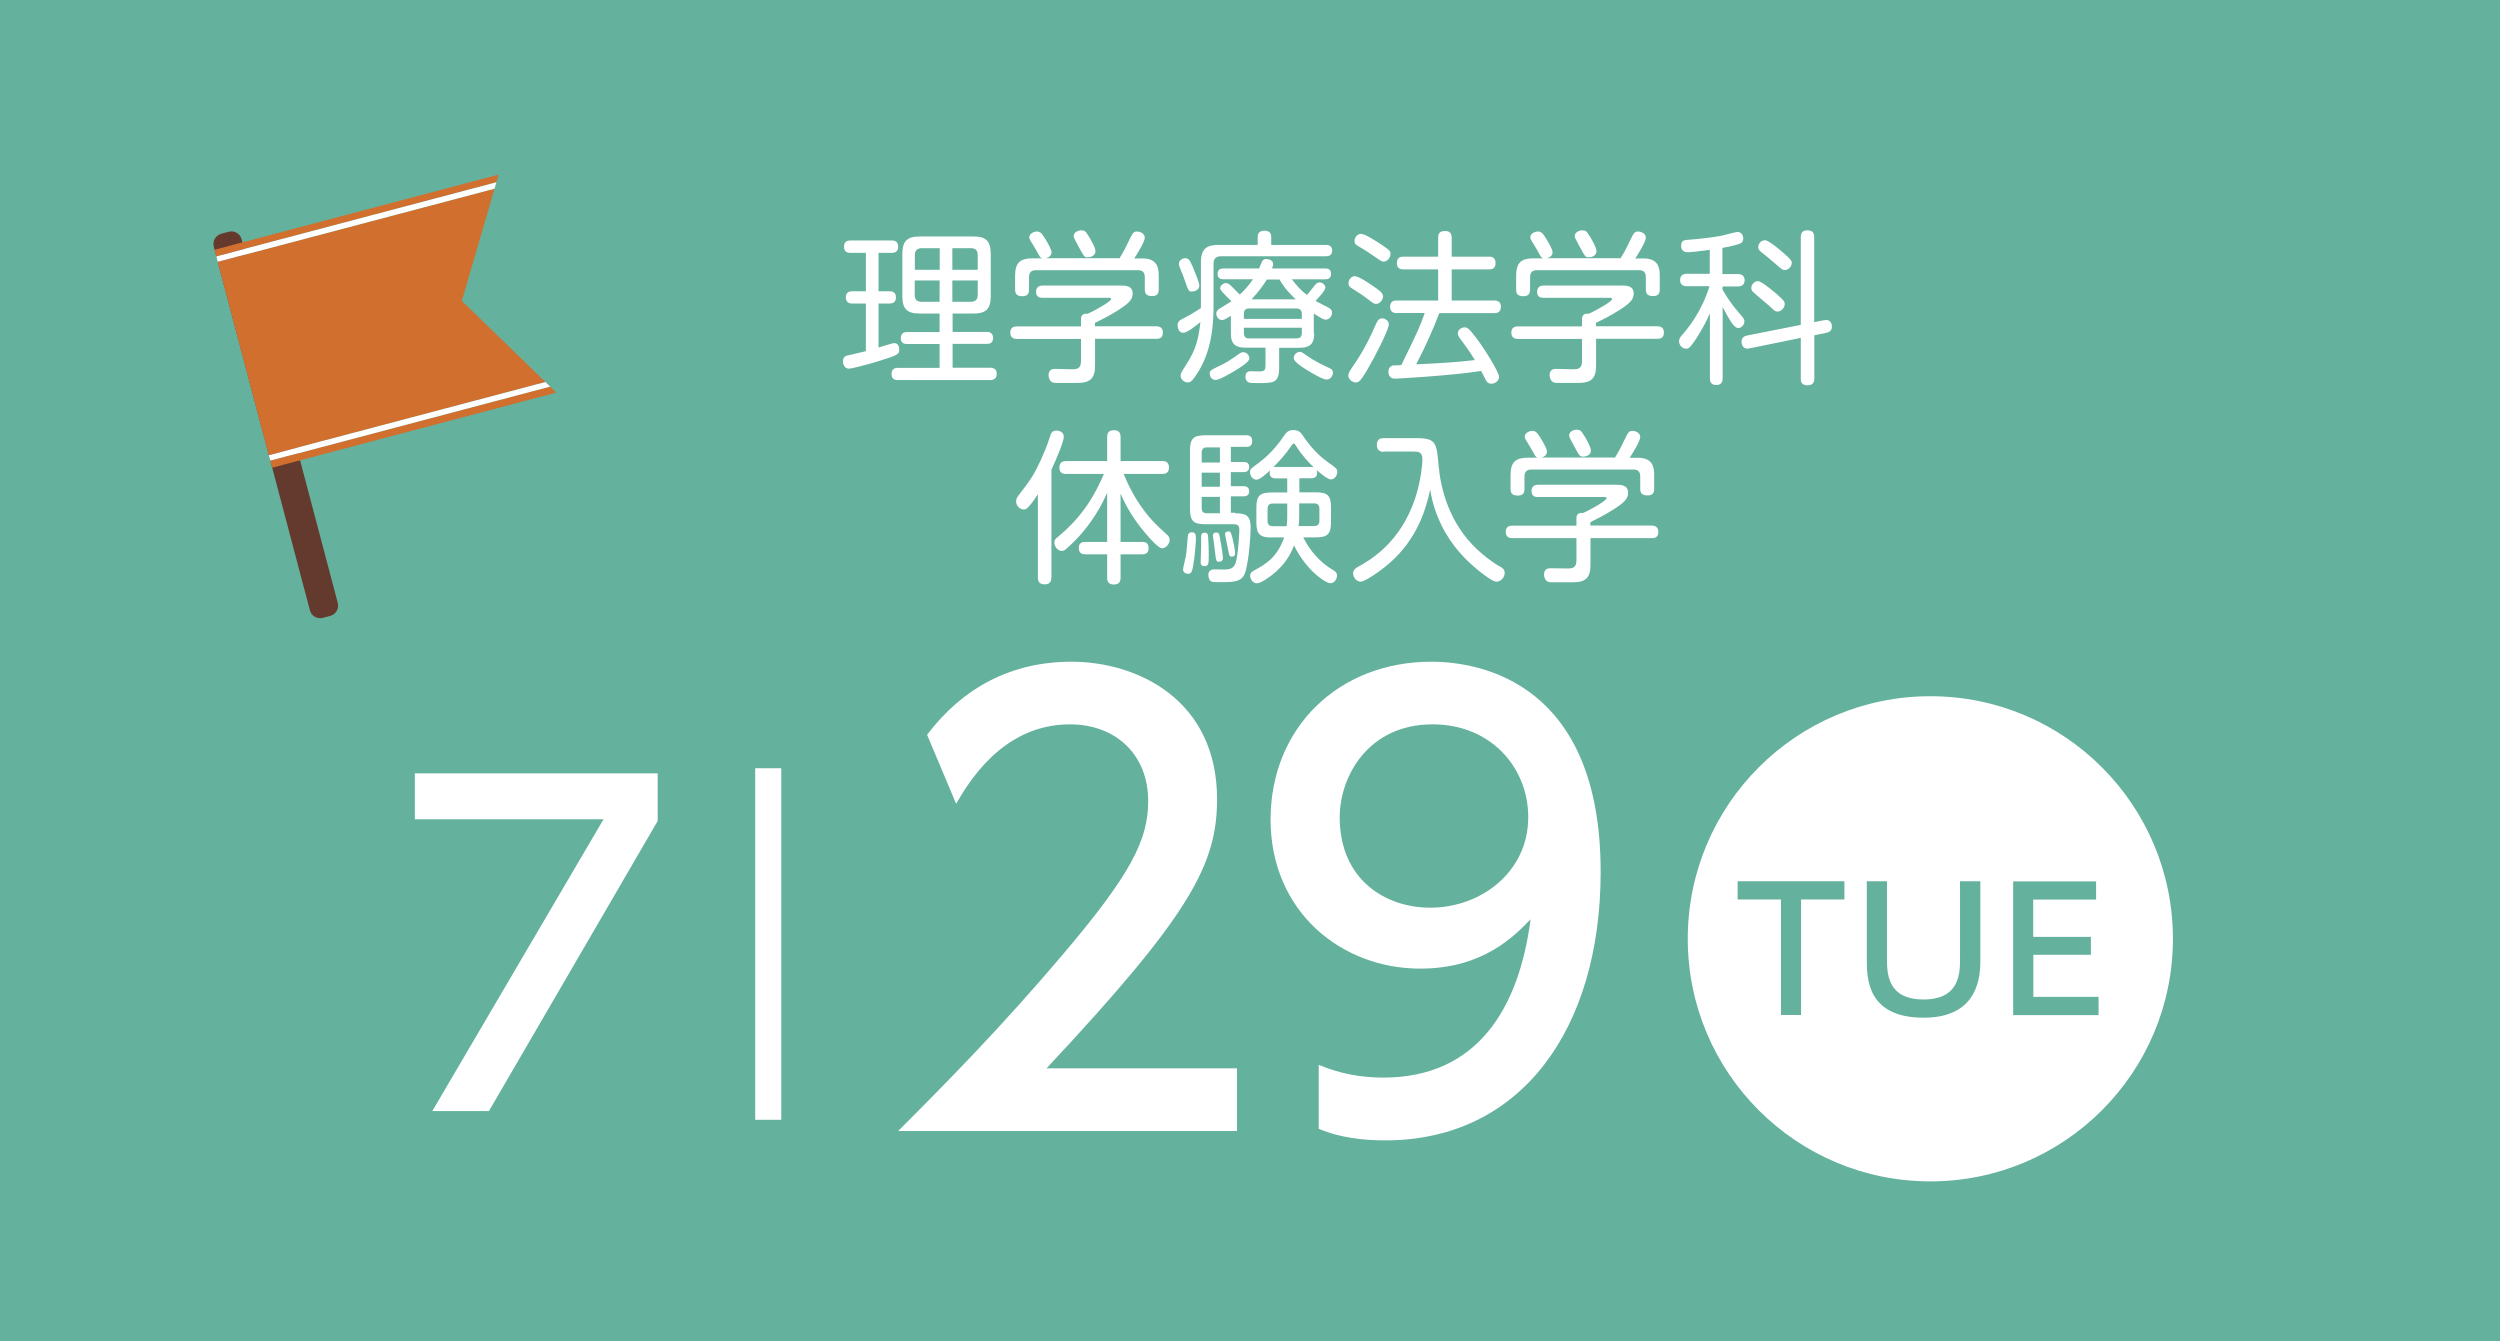 <?xml version="1.0" encoding="UTF-8"?><svg id="_レイヤー_2" xmlns="http://www.w3.org/2000/svg" viewBox="0 0 192 103"><defs><style>.cls-1{fill:#653a2e;}.cls-2{fill:#64b19d;}.cls-3{fill:#fff;}.cls-4{fill:#d16f2e;}.cls-5{fill:none;stroke:#fff;stroke-miterlimit:10;stroke-width:2px;}</style></defs><g id="layout"><rect class="cls-2" width="192" height="103"/><path class="cls-3" d="M66.5,23.31h-1.05c-.1,0-.49,0-.49-.47,0-.38.25-.47.49-.47h1.05v-2.95h-1.18c-.13,0-.5,0-.5-.47s.35-.48.5-.48h3.16c.13,0,.5,0,.5.47,0,.38-.24.48-.49.48h-1.02v2.95h.86c.18,0,.48.05.48.47,0,.34-.21.47-.48.47h-.86v3.38c.19-.05,1.05-.34,1.2-.34.3,0,.39.26.39.48,0,.4-.08.45-1.94,1.01-.71.21-1.69.47-1.93.47-.3,0-.45-.29-.45-.55,0-.35.21-.42.31-.45.23-.06,1.25-.29,1.45-.34v-3.64ZM73.16,25.49h2.61c.13,0,.5.01.5.47s-.37.45-.5.45h-2.61v1.83h2.87c.14,0,.52.01.52.47,0,.39-.28.48-.52.48h-7.07c-.11,0-.49,0-.49-.45s.3-.49.49-.49h3.2v-1.83h-2.48c-.13,0-.5,0-.5-.44s.31-.48.5-.48h2.48v-1.42h-1.51c-.97,0-1.35-.33-1.35-1.34v-3.23c0-.98.35-1.35,1.35-1.35h4.1c.93,0,1.34.31,1.34,1.35v3.23c0,1-.37,1.34-1.34,1.34h-1.59v1.42ZM72.17,20.72v-1.66h-1.37c-.44,0-.54.26-.54.54v1.12h1.92ZM72.17,21.54h-1.92v1.1c0,.35.15.54.54.54h1.37v-1.64ZM73.14,20.72h1.95v-1.12c0-.37-.16-.54-.53-.54h-1.42v1.66ZM73.14,21.54v1.64h1.42c.3,0,.53-.13.53-.54v-1.1h-1.95Z"/><path class="cls-3" d="M88.78,25.06c.14,0,.53,0,.53.48s-.35.48-.53.48h-4.68v2.03c0,.98-.33,1.36-1.36,1.36h-1.29c-.43,0-.58,0-.69-.08-.15-.11-.23-.33-.23-.5,0-.5.37-.5.52-.5.02,0,1.26.03,1.3.03.38,0,.67-.06.67-.63v-1.7h-4.9c-.13,0-.53,0-.53-.48s.38-.48.53-.48h4.9v-.58c0-.25.14-.44.5-.39.66-.28,1.81-.97,1.81-1.12,0-.11-.09-.11-.25-.11h-5.03c-.13,0-.48,0-.48-.47,0-.3.19-.47.49-.47h5.95c.43,0,.98,0,.98.63,0,.5-.43.82-1.11,1.26-.71.45-1.26.72-1.79.98v.26h4.68ZM85.97,19.85c.34-.55.52-.91.73-1.36.29-.59.34-.71.63-.71.2,0,.59.13.59.48,0,.3-.57,1.22-.81,1.59h.66c1.17,0,1.22.82,1.22,1.34v1.03c0,.16,0,.52-.5.52-.44,0-.57-.18-.57-.52v-.93c0-.37-.16-.54-.53-.54h-7.83c-.37,0-.53.19-.53.54v.93c0,.18-.01.53-.5.53-.39,0-.57-.13-.57-.52v-1.05c0-1.02.4-1.34,1.35-1.34h.73c-.15-.05-.18-.11-.48-.66-.05-.1-.33-.55-.38-.63-.04-.06-.13-.2-.13-.33,0-.26.32-.44.58-.44.29,0,.42.19.69.64.15.25.44.74.44.96,0,.16-.1.37-.44.45h5.63ZM83.64,18.18c.23.4.49.86.49,1.11,0,.39-.43.47-.58.47-.28,0-.29-.05-.71-.81-.34-.63-.38-.71-.38-.82,0-.32.4-.44.54-.44.31,0,.37.05.63.49Z"/><path class="cls-3" d="M93.59,18.81h3v-.62c0-.2.08-.47.5-.47.3,0,.54.09.54.47v.62h4.18c.14,0,.5.01.5.43s-.31.44-.5.44h-8.04c-.39,0-.57.2-.57.57v2.96c0,1.25,0,3.43-1.17,5.34-.48.78-.62.82-.82.82-.29,0-.54-.26-.54-.52,0-.15.08-.29.16-.42.76-1.17,1.17-1.84,1.36-3.69-.39.31-1.02.82-1.32.82-.33,0-.43-.38-.43-.58,0-.29.19-.39.3-.45.69-.37.77-.4,1.49-.87v-3.5c0-1.02.4-1.35,1.35-1.35ZM91.57,20.41c.13.3.54,1.3.54,1.51,0,.37-.39.47-.57.47-.26,0-.26-.04-.57-.92-.09-.28-.15-.39-.34-.87-.05-.13-.09-.23-.09-.34,0-.28.29-.43.48-.43.26,0,.37.15.54.58ZM94.82,28.49c-.37.21-1.16.69-1.47.69s-.44-.29-.44-.48c0-.24.05-.26.68-.57.57-.26.96-.53,1.2-.69.54-.39.55-.39.71-.39.2,0,.45.18.45.49,0,.26-.77.73-1.12.94ZM100.93,25.6c0,.63-.16,1.11-1.11,1.11h-1.58v1.52c0,1.19-.45,1.19-1.58,1.19-.64,0-.66-.01-.76-.05-.21-.09-.25-.31-.25-.44,0-.42.31-.42.45-.42s.71.03.83,0c.19-.04.26-.15.26-.42v-1.39h-1.55c-.9,0-1.11-.42-1.11-1.11v-1.34c-.5.33-.59.33-.68.33-.28,0-.44-.28-.44-.5,0-.2.13-.29.24-.37.15-.09.79-.49.92-.57-.77-.78-.86-.86-.86-1,0-.23.25-.4.45-.4.14,0,.23.08.33.16.05.05.42.4.72.72.31-.26.69-.69,1.02-1.17h-2.27c-.16,0-.45-.04-.45-.4,0-.29.13-.43.45-.43h2.74c.04-.09.19-.48.23-.55.08-.13.2-.18.33-.18.18,0,.52.1.52.38,0,.11-.05.24-.09.35h4.08c.15,0,.45,0,.45.4,0,.32-.15.43-.45.43h-2.56c.43.53.66.82,1.16,1.2.15-.16.18-.19.64-.78.09-.1.18-.18.33-.18.23,0,.45.19.45.39,0,.23-.53.79-.76,1.03.16.09.87.45,1.02.53.16.09.25.18.25.37,0,.24-.18.54-.49.54-.1,0-.19,0-.91-.47v1.5ZM95.53,24.49h4.45v-.38c0-.26-.13-.42-.42-.42h-3.63c-.29,0-.4.15-.4.42v.38ZM95.53,25.17v.4c0,.26.11.42.4.42h3.63c.29,0,.42-.14.42-.42v-.4h-4.45ZM99.51,22.99c-.83-.79-1.1-1.27-1.24-1.52h-.98c-.15.25-.49.79-1.17,1.52h3.39ZM99.84,27.02q.13,0,.52.29c.64.45,1.18.69,1.76.97.14.06.25.14.25.34,0,.18-.14.53-.49.53-.28,0-1.1-.48-1.39-.66-.38-.23-1.13-.69-1.13-.98,0-.34.29-.49.48-.49Z"/><path class="cls-3" d="M105.01,28.4c-.55.92-.67.97-.88.97-.3,0-.58-.26-.58-.53,0-.15.08-.29.2-.48.69-1.02,1.13-1.66,1.95-3.53.08-.16.18-.38.44-.38.24,0,.52.19.52.45,0,.43-1.07,2.52-1.65,3.49ZM104.05,21.21c.29,0,1.06.52,1.4.76.38.25.77.52.77.78s-.23.59-.54.59c-.16,0-.28-.09-.66-.39-.23-.18-.53-.39-1.17-.79-.16-.1-.32-.19-.28-.47.04-.28.25-.48.48-.48ZM104.53,17.96c.28,0,1.06.5,1.4.72.81.53.86.6.86.82,0,.28-.24.59-.52.59-.15,0-.16-.01-.68-.37-.42-.29-.84-.57-1.27-.81-.25-.14-.29-.21-.29-.45,0-.14.16-.5.5-.5ZM107.29,24.05c-.14,0-.53,0-.53-.49s.37-.48.53-.48h3.16v-2.39h-2.65c-.14,0-.52,0-.52-.49,0-.47.33-.49.52-.49h2.65v-1.44c0-.15,0-.53.5-.53.39,0,.54.15.54.53v1.44h2.85c.14,0,.52,0,.52.49,0,.47-.33.49-.52.49h-2.85v2.39h3.25c.15,0,.53,0,.53.48,0,.45-.32.49-.53.49h-4.2c-.52,1.35-1.11,2.66-1.78,3.93,1.83-.09,2.97-.14,4.51-.33-.42-.69-.83-1.24-1.16-1.68-.11-.16-.15-.25-.15-.38,0-.26.29-.45.5-.45s.33.04.92.82c.66.87,1.75,2.63,1.75,2.99,0,.3-.32.52-.59.52s-.38-.18-.44-.3c-.05-.1-.29-.59-.35-.68-2.19.35-6.4.59-6.57.59-.14,0-.55,0-.55-.54,0-.34.24-.44.32-.47.04,0,.63-.03.67-.03,1.25-2.56,1.39-2.85,1.8-4h-2.14Z"/><path class="cls-3" d="M127.26,25.06c.14,0,.53,0,.53.48s-.35.48-.53.48h-4.68v2.03c0,.98-.33,1.36-1.36,1.36h-1.29c-.43,0-.58,0-.69-.08-.15-.11-.23-.33-.23-.5,0-.5.37-.5.52-.5.03,0,1.26.03,1.3.03.38,0,.67-.06.67-.63v-1.7h-4.9c-.13,0-.53,0-.53-.48s.38-.48.53-.48h4.9v-.58c0-.25.14-.44.5-.39.66-.28,1.81-.97,1.81-1.12,0-.11-.09-.11-.25-.11h-5.03c-.13,0-.48,0-.48-.47,0-.3.19-.47.49-.47h5.95c.43,0,.98,0,.98.63,0,.5-.43.82-1.11,1.26-.71.45-1.26.72-1.79.98v.26h4.68ZM124.45,19.85c.34-.55.52-.91.73-1.36.29-.59.34-.71.63-.71.2,0,.59.13.59.48,0,.3-.57,1.22-.81,1.59h.66c1.17,0,1.22.82,1.22,1.34v1.03c0,.16,0,.52-.5.52-.44,0-.57-.18-.57-.52v-.93c0-.37-.16-.54-.53-.54h-7.83c-.37,0-.53.19-.53.54v.93c0,.18-.01.53-.5.53-.39,0-.57-.13-.57-.52v-1.05c0-1.02.4-1.34,1.35-1.34h.73c-.15-.05-.18-.11-.48-.66-.05-.1-.33-.55-.38-.63-.04-.06-.13-.2-.13-.33,0-.26.31-.44.58-.44.29,0,.42.19.69.64.15.25.44.74.44.96,0,.16-.1.37-.44.45h5.63ZM122.12,18.18c.23.4.49.86.49,1.11,0,.39-.43.47-.58.47-.28,0-.29-.05-.71-.81-.34-.63-.38-.71-.38-.82,0-.32.4-.44.54-.44.32,0,.37.05.63.49Z"/><path class="cls-3" d="M132.29,21.05h1.18c.1,0,.52,0,.52.47s-.42.48-.52.48h-1.18v.25c.5.86.95,1.41,1.2,1.7.45.53.48.55.48.74,0,.26-.23.5-.45.5-.21,0-.35-.15-.54-.42-.19-.28-.44-.72-.68-1.19v5.46c0,.13,0,.53-.49.53s-.49-.39-.49-.53v-4.97c-.49,1.12-1.08,1.99-1.24,2.21-.26.38-.39.5-.59.5-.3,0-.54-.28-.54-.57,0-.2.11-.34.24-.49.38-.43,1.47-1.71,2.1-3.74h-1.73c-.11,0-.53,0-.53-.47s.4-.48.53-.48h1.75v-1.84c-1.01.14-1.5.18-1.68.18-.11,0-.52,0-.52-.5,0-.42.29-.44.5-.45.73-.06,1.56-.13,2.57-.31.2-.04,1.15-.3,1.26-.3.23,0,.44.19.44.5,0,.26-.14.37-.33.43-.45.14-1.01.26-1.27.3v2ZM140.1,24.59c.53-.1.59.33.59.49,0,.35-.24.44-.43.48l-.92.19v3.31c0,.14,0,.53-.52.53s-.52-.34-.52-.53v-3.11l-3.96.81c-.57.11-.59-.45-.59-.52,0-.34.24-.43.42-.47l4.13-.82v-6.73c0-.14,0-.53.49-.53.39,0,.54.16.54.53v6.52l.76-.15ZM136.55,22.68c.42.35.52.49.52.68,0,.24-.25.57-.55.57-.18,0-.21-.04-.62-.42-.19-.18-1.06-.88-1.22-1.05-.11-.09-.18-.19-.18-.34,0-.23.2-.53.52-.53.26,0,1.21.81,1.54,1.08ZM137.11,19.55c.44.38.5.5.5.64,0,.26-.25.55-.54.55-.16,0-.24-.06-.6-.38-.55-.48-.76-.64-1.24-1.03-.15-.13-.2-.21-.2-.35,0-.24.2-.53.52-.53.29,0,1.21.78,1.56,1.1Z"/><path class="cls-3" d="M80.74,44.35c0,.15,0,.53-.5.53-.44,0-.53-.25-.53-.53v-6.39c-.37.57-.68.95-.78,1.03-.06.06-.15.14-.3.14-.29,0-.59-.26-.59-.62,0-.18.06-.3.19-.47.91-1.18,1.17-1.54,1.74-2.79.15-.34.44-.98.68-1.75.06-.23.15-.43.48-.43.04,0,.57,0,.57.48,0,.34-.55,1.68-.95,2.52v8.27ZM85.03,37.85c-.69,1.58-1.66,2.87-2.52,3.72-.74.73-.79.74-.97.74-.31,0-.57-.35-.57-.63,0-.21.11-.33.28-.45,2.05-1.7,2.9-3.39,3.53-4.83h-2.89c-.19,0-.53-.02-.53-.5s.38-.49.53-.49h3.14v-1.84c0-.37.15-.53.54-.53.49,0,.49.39.49.53v1.84h3.19c.16,0,.53.01.53.49,0,.5-.39.5-.53.5h-2.95c.28.71.62,1.37,1.02,2.02.87,1.35,1.47,1.88,2.27,2.61.15.13.24.25.24.44,0,.3-.29.64-.58.64-.26,0-.86-.66-1.11-.96-.66-.74-1.5-1.85-2.08-3.25v3.72h1.66c.19,0,.49.02.49.48s-.34.47-.49.47h-1.66v1.79c0,.38-.16.53-.54.53-.49,0-.49-.39-.49-.53v-1.79h-1.66c-.15,0-.52,0-.52-.48s.37-.47.52-.47h1.66v-3.77Z"/><path class="cls-3" d="M91.85,41.29c0,.28-.08,1.46-.23,2.23-.06.31-.11.55-.38.55-.14,0-.38-.09-.38-.33,0-.15.18-.83.2-.97.09-.49.09-.74.16-1.54.01-.19.06-.35.32-.35.3,0,.3.25.3.4ZM94.87,39.42c.9,0,1.18.23,1.18,1.13,0,.35-.09,2.18-.37,3.25-.2.82-.69.91-1.83.91-.71,0-.74,0-.86-.08-.16-.11-.19-.38-.19-.47,0-.29.18-.43.43-.43.13,0,.72.01.83.01.47,0,.77-.14.88-.66.19-.87.24-2.28.24-2.37,0-.19,0-.45-.44-.45h-2.19c-.88,0-1.16-.24-1.16-1.19v-4.45c0-.92.25-1.19,1.16-1.19h3.15c.14,0,.47,0,.47.44s-.31.45-.47.45h-1.17v1.16h.97c.14,0,.44.02.44.38,0,.25-.14.4-.44.4h-.97v1.08h.96c.09,0,.45,0,.45.39,0,.29-.19.39-.45.39h-.96v1.26h.33ZM92.78,41.19c.05.6.05,1.26.05,1.46,0,.63,0,.83-.33.83-.23,0-.29-.14-.29-.3,0-.2.04-1.15.04-1.36,0-.1-.01-.57,0-.66.01-.25.21-.25.25-.25.26,0,.28.2.28.28ZM92.29,35.52h1.4v-1.16h-1c-.29,0-.4.15-.4.4v.76ZM93.69,36.3h-1.4v1.08h1.4v-1.08ZM92.29,38.16v.86c0,.26.13.4.4.4h1v-1.26h-1.4ZM93.69,41.3c.05.26.23,1.31.23,1.56s-.2.28-.29.28c-.23,0-.24-.04-.34-.96-.01-.16-.14-.98-.14-1.03,0-.23.16-.25.24-.25.23,0,.24.09.3.4ZM94.65,41.31c.06.28.21.92.21,1.16,0,.14-.05.28-.25.28s-.21-.11-.28-.48c-.03-.19-.25-1.18-.25-1.25,0-.1.09-.21.25-.21.19,0,.21.1.32.5ZM97.67,41.28c-.92,0-1.18-.25-1.18-1.18v-1.11c0-.91.25-1.17,1.18-1.17h1.19v-1.08h-.87c-.13,0-.48,0-.48-.43,0-.08.01-.13.02-.19-.26.26-.77.72-1.03.72-.32,0-.5-.33-.5-.57s.05-.27.69-.74c.34-.25,1.17-.93,1.89-2.02.19-.28.33-.48.76-.48s.57.2.77.5c.76,1.12,1.51,1.71,1.92,2,.64.45.67.48.67.72,0,.29-.23.57-.48.57-.26,0-.79-.45-1.11-.73.04.1.05.14.05.21,0,.43-.35.43-.49.43h-.88v1.08h1.26c.92,0,1.17.25,1.17,1.17v1.11c0,.91-.24,1.18-1.17,1.18h-.96c.54,1.08,1.32,1.94,2.29,2.51.18.1.3.2.3.43,0,.25-.18.58-.5.58-.38,0-1.85-.97-2.8-2.9-.14.38-.49,1.22-1.39,2.02-.44.4-1.17.89-1.46.89-.35,0-.52-.38-.52-.58,0-.25.2-.35.34-.43.79-.42,1.75-.97,2.27-2.52h-.95ZM98.86,38.67h-1.11c-.29,0-.4.15-.4.42v.92c0,.28.13.4.4.4h1.06c.05-.33.05-.57.05-.81v-.93ZM100.66,35.86c.11,0,.16.01.23.02-.37-.34-.91-.93-1.3-1.55-.15-.24-.16-.26-.24-.26-.06,0-.08.03-.24.26-.39.57-.84,1.07-1.32,1.55.09-.02.11-.02.2-.02h2.67ZM99.78,39.56c0,.15,0,.5-.05.84h1.2c.26,0,.4-.13.4-.4v-.92c0-.27-.11-.42-.4-.42h-1.15v.89Z"/><path class="cls-3" d="M106.29,34.7c-.14,0-.55,0-.55-.53s.38-.52.55-.52h2.56c1.45,0,1.49.42,1.63,2.07.16,1.81.81,4.46,2.97,6.48.38.35,1.03.91,1.76,1.32.18.1.35.21.35.48,0,.3-.25.67-.63.67-.33,0-1.07-.61-1.45-.91-.87-.72-1.99-1.8-2.8-3.47-.59-1.24-.76-2.17-.84-2.69-.33,1.5-.97,3.77-3.15,5.67-.68.59-1.85,1.4-2.19,1.4-.3,0-.58-.29-.58-.64,0-.26.18-.39.43-.53.77-.43,3.23-1.78,4.36-5.31.43-1.34.53-2.57.53-2.89,0-.62-.3-.62-.77-.62h-2.18Z"/><path class="cls-3" d="M126.83,40.37c.14,0,.53,0,.53.48s-.35.48-.53.48h-4.68v2.03c0,.98-.33,1.36-1.36,1.36h-1.29c-.43,0-.58,0-.69-.08-.15-.11-.23-.33-.23-.5,0-.5.37-.5.52-.5.02,0,1.26.02,1.3.02.38,0,.67-.06.67-.63v-1.7h-4.9c-.13,0-.53,0-.53-.48s.38-.48.53-.48h4.9v-.58c0-.25.14-.44.5-.39.66-.28,1.81-.97,1.81-1.12,0-.11-.09-.11-.25-.11h-5.03c-.13,0-.48,0-.48-.47,0-.3.19-.47.49-.47h5.95c.43,0,.98,0,.98.63,0,.5-.43.82-1.11,1.26-.71.45-1.26.72-1.79.98v.26h4.68ZM124.02,35.16c.34-.55.52-.91.73-1.36.29-.59.34-.71.63-.71.2,0,.59.13.59.48,0,.3-.57,1.22-.81,1.59h.66c1.17,0,1.22.82,1.22,1.34v1.03c0,.16,0,.52-.5.52-.44,0-.57-.18-.57-.52v-.93c0-.37-.16-.54-.53-.54h-7.83c-.37,0-.53.19-.53.54v.93c0,.18-.01.53-.5.53-.39,0-.57-.13-.57-.52v-1.05c0-1.02.4-1.34,1.35-1.34h.73c-.15-.05-.18-.11-.48-.66-.05-.1-.33-.55-.38-.63-.04-.06-.13-.2-.13-.33,0-.26.32-.44.58-.44.29,0,.42.19.69.64.15.25.44.74.44.96,0,.16-.1.37-.44.45h5.63ZM121.69,33.49c.23.4.49.86.49,1.11,0,.39-.43.47-.58.47-.28,0-.29-.05-.71-.81-.34-.63-.38-.71-.38-.82,0-.32.4-.44.54-.44.31,0,.37.05.63.49Z"/><path class="cls-3" d="M50.51,59.39v3.66l-12.96,22.28h-4.35l13.15-22.41h-14.49v-3.53h18.65Z"/><path class="cls-3" d="M95,82.05v4.81h-26.02c3.88-3.88,7.98-8.06,12.52-13.41,5.39-6.33,6.68-8.96,6.68-11.94,0-3.48-2.41-5.88-6.02-5.88-5.26,0-7.89,4.68-8.73,6.1l-2.23-5.3c2.76-3.65,6.51-5.61,11.09-5.61,5.04,0,11.18,2.9,11.18,10.56,0,5.03-2.09,8.91-13.1,20.67h14.61Z"/><path class="cls-3" d="M101.28,81.78c1.6.67,3.21.98,4.95.98,7.26,0,10.43-5.35,11.32-12.16-1.25,1.29-3.65,3.79-8.47,3.79-6.1,0-11.5-4.41-11.5-11.45s5.21-12.12,12.34-12.12c3.88,0,13.01,1.69,13.01,16.13,0,12.12-6.15,20.63-16.53,20.63-2.85,0-4.37-.58-5.12-.89v-4.9ZM109.84,69.71c3.92,0,7.53-2.76,7.53-6.95,0-3.79-2.85-7.13-7.35-7.13-4.95,0-7.13,4.01-7.13,7.13,0,4.81,3.52,6.95,6.95,6.95Z"/><line class="cls-5" x1="59" y1="59" x2="59" y2="86"/><path class="cls-3" d="M166.88,72.1c0,10.29-8.34,18.63-18.63,18.63s-18.63-8.34-18.63-18.63,8.34-18.63,18.63-18.63,18.63,8.34,18.63,18.63Z"/><path class="cls-2" d="M138.32,77.95h-1.54v-8.87h-3.33v-1.4h8.2v1.4h-3.33v8.87Z"/><path class="cls-2" d="M152.09,67.68v6.01c0,1.08-.01,4.47-4.35,4.47s-4.37-3.02-4.37-4.47v-6.01h1.55v5.92c0,1.11,0,3.16,2.81,3.16s2.8-2.07,2.8-3.16v-5.92h1.55Z"/><path class="cls-2" d="M160.58,71.94v1.39h-4.42v3.23h5.01v1.4h-6.56v-10.27h6.37v1.4h-4.83v2.86h4.42Z"/><path class="cls-1" d="M25.94,46.3c.12.44-.15.89-.58,1l-.56.15c-.44.12-.89-.15-1-.58l-7.38-27.92c-.12-.44.15-.89.58-1l.56-.15c.44-.12.89.15,1,.58l7.38,27.92Z"/><polygon class="cls-4" points="38.29 13.41 16.47 19.18 16.61 19.69 38.12 14 38.29 13.41"/><polygon class="cls-4" points="37.98 14.49 16.72 20.11 20.64 34.96 41.89 29.34 35.47 23.11 37.98 14.49"/><polygon class="cls-4" points="20.9 35.92 42.72 30.15 42.25 29.69 20.76 35.38 20.9 35.92"/><line class="cls-3" x1="16.72" y1="20.11" x2="16.61" y2="19.69"/><polygon class="cls-3" points="38.12 14 16.61 19.69 16.72 20.11 37.98 14.49 38.12 14"/><line class="cls-3" x1="20.76" y1="35.38" x2="20.64" y2="34.96"/><polygon class="cls-3" points="20.76 35.38 42.25 29.69 41.89 29.34 20.64 34.96 20.76 35.38"/></g></svg>